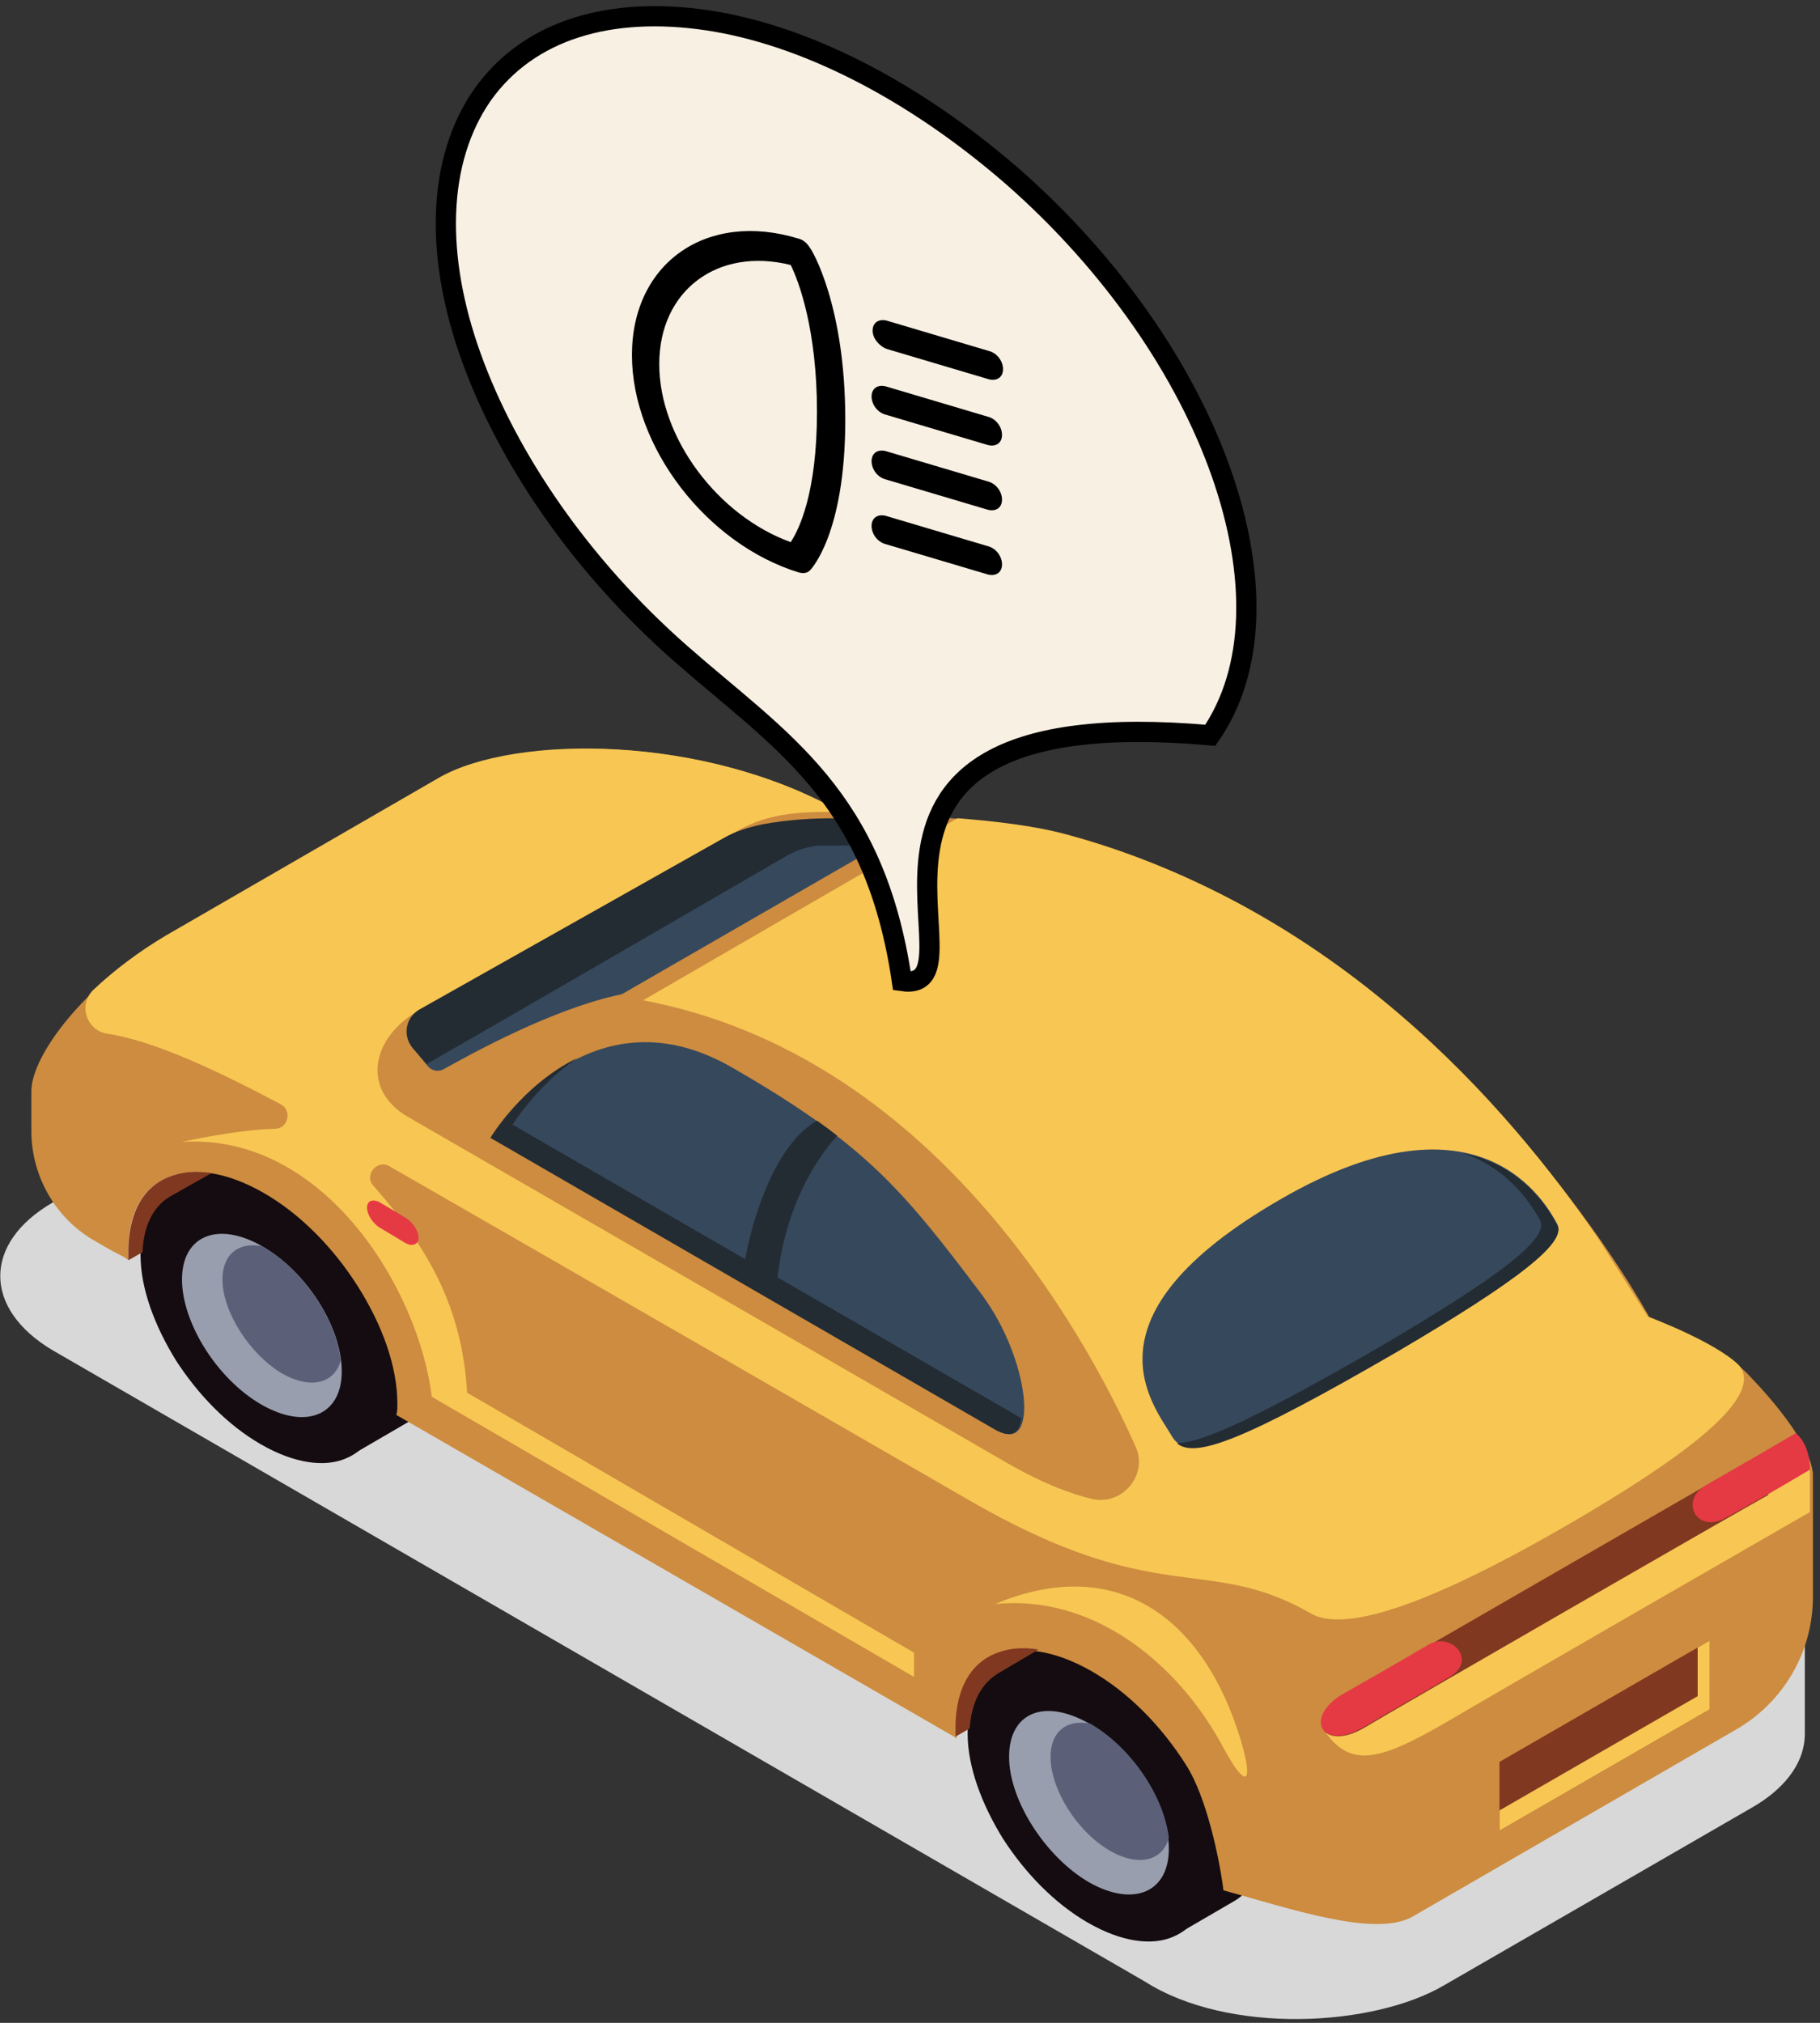 <?xml version="1.0" encoding="utf-8"?>
<!-- Generator: Adobe Illustrator 22.1.0, SVG Export Plug-In . SVG Version: 6.00 Build 0)  -->
<svg version="1.1" id="Laag_1" xmlns="http://www.w3.org/2000/svg" xmlns:xlink="http://www.w3.org/1999/xlink" x="0px" y="0px"
	 viewBox="0 0 180 200" style="enable-background:new 0 0 180 200;" xml:space="preserve">
<rect x="0" y="0" width="180" height="200" fill="#333333" stroke="none"/>
<style type="text/css">
	.st0{fill:#D8D8D8;}
	.st1{fill:#140C10;}
	.st2{fill:#989EAE;}
	.st3{fill:#5B6078;}
	.st4{fill:#CD8C3F;}
	.st5{fill:#803820;}
	.st6{fill:#F8C653;}
	.st7{fill:#E53944;}
	.st8{fill:#36485C;}
	.st9{fill:#232B33;}
	.st10{fill:#F8F0E3;stroke:#000000;stroke-width:2;stroke-miterlimit:10;}
</style>
<g id="Car_3-2_2_">
	<path id="Shadow_16_" class="st0" d="M45.2,95.8l-40,23.1c-6.9,4-6.9,10.5,0,14.6l108,62.4c8.3,5.3,22.6,4.5,29.6,0.4
		c7.3-4.2,30.5-17.6,30.5-17.6c2.8-1.6,5.2-4.1,5.2-7.3c0,0,0-7,0-13L45.2,95.8z"/>
	<g id="Body_12_">
		<g id="Wheels_14_">
			<g>
				<g>
					<path class="st1" d="M121.5,171.6c-2.1-3.4-5.1-6.4-8.4-8.3c-3.3-1.9-6.2-2.3-8.4-1.4c-0.2,0.1-0.4,0.2-0.6,0.3l-5.5,3.2
						l17.9,25.8l5.5-3.2c1.8-1,2.9-3.1,2.9-6.1C125,178.7,123.7,175,121.5,171.6z"/>
					<path class="st1" d="M119.5,185.1c0,3.3-1.3,5.5-3.5,6.4c-2.1,0.9-5.1,0.5-8.4-1.4c-3.3-1.9-6.2-4.9-8.4-8.3
						c-2.1-3.4-3.5-7.1-3.5-10.4c0-3.3,1.3-5.5,3.5-6.4c2.1-0.9,5.1-0.5,8.4,1.4c3.3,1.9,6.2,4.9,8.4,8.3
						C118.2,178.1,119.5,181.8,119.5,185.1z"/>
				</g>
				<g>
					<path class="st2" d="M115.6,182.8c0,4.3-3.5,5.8-7.9,3.3c-4.3-2.5-7.9-8.1-7.9-12.4c0-4.4,3.5-5.8,7.9-3.3
						C112.1,172.9,115.6,178.5,115.6,182.8z"/>
					<path class="st3" d="M109.8,183c2.8,1.6,5.2,1,5.8-1.3c-0.5-4.2-3.8-9-7.8-11.3c0,0,0,0-0.1,0c-2.2-0.4-3.8,0.8-3.8,3.3
						C103.9,176.9,106.5,181.1,109.8,183z"/>
				</g>
			</g>
			<g>
				<g>
					<path class="st1" d="M39.7,124.3c-2.1-3.4-5.1-6.4-8.4-8.3c-3.3-1.9-6.2-2.3-8.4-1.4c-0.2,0.1-0.4,0.2-0.6,0.3l-5.5,3.2
						l17.9,25.8l5.5-3.2c1.8-1,2.9-3.1,2.9-6.1C43.2,131.4,41.9,127.7,39.7,124.3z"/>
					<path class="st1" d="M37.7,137.8c0,3.3-1.3,5.5-3.5,6.4c-2.1,0.9-5.1,0.5-8.4-1.4c-3.3-1.9-6.2-4.9-8.4-8.3
						c-2.1-3.4-3.5-7.1-3.5-10.4c0-3.3,1.3-5.5,3.5-6.4c2.1-0.9,5.1-0.5,8.4,1.4c3.3,1.9,6.2,4.9,8.4,8.3
						C36.4,130.9,37.7,134.6,37.7,137.8z"/>
				</g>
				<g>
					<path class="st2" d="M33.8,135.6c0,4.3-3.5,5.8-7.9,3.3c-4.4-2.5-7.9-8.1-7.9-12.4c0-4.3,3.5-5.8,7.9-3.3
						C30.3,125.7,33.8,131.2,33.8,135.6z"/>
					<path class="st3" d="M27.9,135.8c2.8,1.6,5.2,1,5.8-1.3c-0.5-4.2-3.8-9-7.8-11.3c0,0,0,0-0.1,0c-2.2-0.4-3.8,0.8-3.8,3.3
						C22,129.7,24.7,133.9,27.9,135.8z"/>
				</g>
			</g>
		</g>
		<g>
			<path class="st4" d="M172.9,135.9c-2.4-2.6-9.8-5.7-9.8-5.7s-20.3-37.7-57.6-47.7c-7.2-1.9-22.2-2.1-22.2-2.1
				c-13.5-7.8-32.3-7.8-39.8-3.4l-27,15.6c-8,4.6-13.4,11.7-13.4,15.3v3.9c0,4.5,2.4,8.7,6.3,10.9c2.4,1.4,1.4,0.8,2.7,1.5
				c0.4,0.2,0.6,0.4,0.6,0.4s0-1,0-1.1c0-3.7,1.5-6.1,3.9-7.1c2.4-1,5.7-0.6,9.4,1.5c3.7,2.1,7,5.5,9.4,9.3
				c2.4,3.8,3.9,7.9,3.9,11.6c0,0.4,0,0.7-0.1,1.1l54.8,31.6c0.4,0.2,0.6,0.4,0.6,0.4s0-1,0-1.1c0-3.7,1.5-6.1,3.9-7.1
				c2.4-1,5.7-0.6,9.4,1.5c3.7,2.1,7,5.5,9.4,9.3c2,3.1,3.3,9.2,3.7,12.4c6.6,1.8,15,4.7,18.7,2.6l32-18.5c4.7-2.7,7.6-7.7,7.6-13.1
				v-12.2C179,142.7,175.4,138.5,172.9,135.9z"/>
		</g>
		<g>
			<path class="st5" d="M17,118.2L17,118.2l3.9-2.2c-1.6-0.3-3.1-0.1-4.3,0.4c-2.4,1-3.8,3.4-3.9,7v1.2l1.4-0.8
				C14.2,121,15.3,119.1,17,118.2z"/>
			<path class="st5" d="M98.8,165.4L98.8,165.4l3.9-2.3c-1.6-0.3-3.1-0.1-4.3,0.4c-2.4,1-3.8,3.4-3.9,7v1.2l1.4-0.8
				C96.1,168.2,97.1,166.4,98.8,165.4z"/>
		</g>
		<polygon class="st5" points="169.1,162.2 148.3,174.2 148.3,181 169.1,169 		"/>
		<path class="st6" d="M98.4,158.6c9.5-1,18,5.6,22.6,14.2c2.3,4.3,3,3.5,1.7-0.8C119,159.8,110.3,153.6,98.4,158.6z M172,135
			c2.7,3.3-6.4,9.6-16.5,15.5c-10.3,6-21.7,11.5-25.9,9c-10.3-5.9-15-0.3-33.8-11.2c-7.8-4.5-39.7-22.9-57.3-33
			c-1.2-0.7-2.5,0.9-1.6,1.9c5.3,6,8.8,11.9,9.3,20.5l44.2,25.7v2.4l-47.7-27.7C41.4,127.4,32,112,18,112.9c0,0,5.3-1.2,9.2-1.3
			c1.3,0,1.7-1.8,0.6-2.4c-6.4-3.4-12.6-6.3-17.2-7c-2-0.3-2.9-2.8-1.4-4.3c2-1.9,4.5-3.8,7.2-5.4l27-15.6
			c7.5-4.3,26.3-4.3,39.8,3.4c-6.7-0.2-8.7,0.9-11.6,2.6c-2.9,1.8-25.1,14.1-30,16.9c-4.9,2.7-5.9,7.9-1.3,10.6l59.4,34.3
			c3.5,2,6.2,3,8.3,3.5c3,0.7,5.6-2.4,4.3-5.2c-5-11.2-20.1-38.7-48.7-44.1l31.1-18c3.9,0.3,7.9,0.8,10.7,1.6
			c26.7,7.2,43.7,26.8,52.7,40l4.9,7.7C163.1,130.2,169.7,132.7,172,135z M179,145.3c0,0,0,0.1,0,0.1v4.1
			c-5.4,3.1-29.7,17.1-36,20.8c-6.7,3.9-9.4,4.4-11.9,1c0.7,0.5,2,0.5,3.7-0.5C136.8,169.7,161.4,155.5,179,145.3z M169.1,162.2v6.8
			L148.3,181v-2l19.6-11.3v-4.8L169.1,162.2z"/>
		<path class="st7" d="M40.1,122.9l-2.5-1.5c-0.7-0.4-1.3-1.3-1.3-2l0,0c0-0.7,0.6-0.9,1.3-0.5l2.5,1.5c0.7,0.4,1.3,1.3,1.3,2l0,0
			C41.4,123,40.8,123.3,40.1,122.9z"/>
	</g>
	<g id="Lights_2_">
		<path class="st5" d="M173,144.4c-2.2,1.3-37.8,21.8-40.2,23.2c-3.8,2.2-2.1,5.6,2,3.3c3-1.8,37-21.4,40.1-23.1L173,144.4z"/>
		<path class="st7" d="M132.8,167.5c2.3-1.3,6.3-3.6,8.5-4.9c2.2-1.3,5,1.6,1.9,3.3c-3,1.8-5.4,3.1-8.4,4.9
			C130.7,173.2,128.9,169.8,132.8,167.5z"/>
		<path class="st7" d="M168.8,146.8c2.3-1.3,6.6-3.8,8.8-5.1c1.5,1.2,1.4,3.6,1.4,3.6c-3,1.8-5.1,3-8.2,4.7
			C167.8,151.8,166,148.3,168.8,146.8z"/>
	</g>
	<g id="Windows_14_">
		<g>
			<path class="st8" d="M72.5,105.6c13,7.5,16.7,11.9,24.6,22.4c4.7,6.3,5.8,15.9,1.5,13.4l-50-28.9
				C48.6,112.5,57.9,97.1,72.5,105.6z"/>
			<path class="st8" d="M90.3,81.7c-4.9-0.8-9.8-1-14.8-0.1c-1.4,0.3-2.7,0.7-3.9,1.4l-30,16.9c-1.4,0.8-1.7,2.6-0.7,3.8l1.4,1.7
				c0.4,0.5,1.1,0.6,1.6,0.3c2.7-1.5,10.8-6,17.6-7.4L90.3,81.7z"/>
			<path class="st8" d="M115.9,142c1.4,2.4,5.3,1.4,22.2-8.4c12.1-7,16.9-10.8,15.9-12.6c-1-1.8-7.4-14-27.4-2.4
				C106.5,130.2,114.1,138.9,115.9,142z"/>
		</g>
		<g>
			<path class="st9" d="M42.2,105.2c8.4-4.8,30.1-17.4,35.8-20.7c0.9-0.5,2-0.8,3-0.9c1.3,0,3.3,0,5.8,0l3.4-2
				c-4.9-0.8-9.8-1-14.8-0.1c-1.4,0.3-2.7,0.7-3.9,1.4l-30,16.9c-1.4,0.8-1.7,2.6-0.7,3.8L42.2,105.2z"/>
			<path class="st9" d="M154,121.1c-0.6-1.1-3.1-5.8-9.3-7.1c4.9,1.7,7,5.6,7.6,6.6c1,1.8-3.8,5.5-15.9,12.6
				c-11.8,6.8-17.3,9.4-20,9.5c1.8,1.5,6.5-0.2,21.7-9C150.2,126.6,155,122.8,154,121.1z"/>
			<path class="st9" d="M100.8,140.1l-23.9-13.8c0.9-7.9,4.5-12.5,5.9-14c-0.6-0.5-1.3-1-2-1.5c-4.7,2.7-6.7,11.4-7.1,13.7l-23-13.3
				c0,0,2.3-3.8,6.4-6.6c-5.5,2.7-8.6,7.9-8.6,7.9l50,28.9c1.5,0.8,2.3,0.3,2.5-1.1C101.1,140.2,101,140.2,100.8,140.1z"/>
		</g>
	</g>
</g>
<g>
	<path class="st10" d="M100.2,17.5c9.9,8.7,17.1,19.3,20.6,29.3c3.5,10,3.4,19.4-1.1,25.9C77,68.9,98.6,98.4,89.2,97
		c-2.7-18.4-12-23.7-21.9-32.4S50.2,45.3,46.6,35.3s-3.4-19.4,1.1-25.9C52.3,2.9,60.4,0.6,69.9,2S90.2,8.8,100.2,17.5z"/>
	<path d="M86.3,32.7c0-0.8,0.6-1.2,1.4-1l10.1,3c0.8,0.2,1.4,1,1.4,1.8c0,0.8-0.6,1.2-1.4,1l-10.1-3C86.9,34.2,86.3,33.4,86.3,32.7z
		 M99.1,43c0,0.8-0.6,1.2-1.4,1l-10.1-3c-0.8-0.2-1.4-1-1.4-1.8c0-0.8,0.6-1.2,1.4-1l10.1,3C98.5,41.4,99.1,42.2,99.1,43z
		 M99.1,55.8c0,0.8-0.6,1.2-1.4,1l-10.1-3c-0.8-0.2-1.4-1-1.4-1.8c0-0.8,0.6-1.2,1.4-1l10.1,3C98.5,54.2,99.1,55,99.1,55.8z
		 M99.1,49.4c0,0.8-0.6,1.2-1.4,1l-10.1-3c-0.8-0.2-1.4-1-1.4-1.8c0-0.8,0.6-1.2,1.4-1l10.1,3C98.5,47.8,99.1,48.6,99.1,49.4z
		 M78.2,53.6c-7.2-2.6-13-10.3-13-17.6s5.8-11.6,13-9.8c0.8,1.6,2.6,6.4,2.6,14.5S79,52.4,78.2,53.6z M79,23.6
		c-9.1-2.8-16.5,2.4-16.5,11.5S69.9,53.8,79,56.6c0.4,0.1,0.8,0.1,1.1-0.2c0.1-0.1,3.5-3.6,3.5-14.9s-3.3-16.8-3.5-17
		C79.8,24,79.4,23.7,79,23.6z"/>
</g>
</svg>
